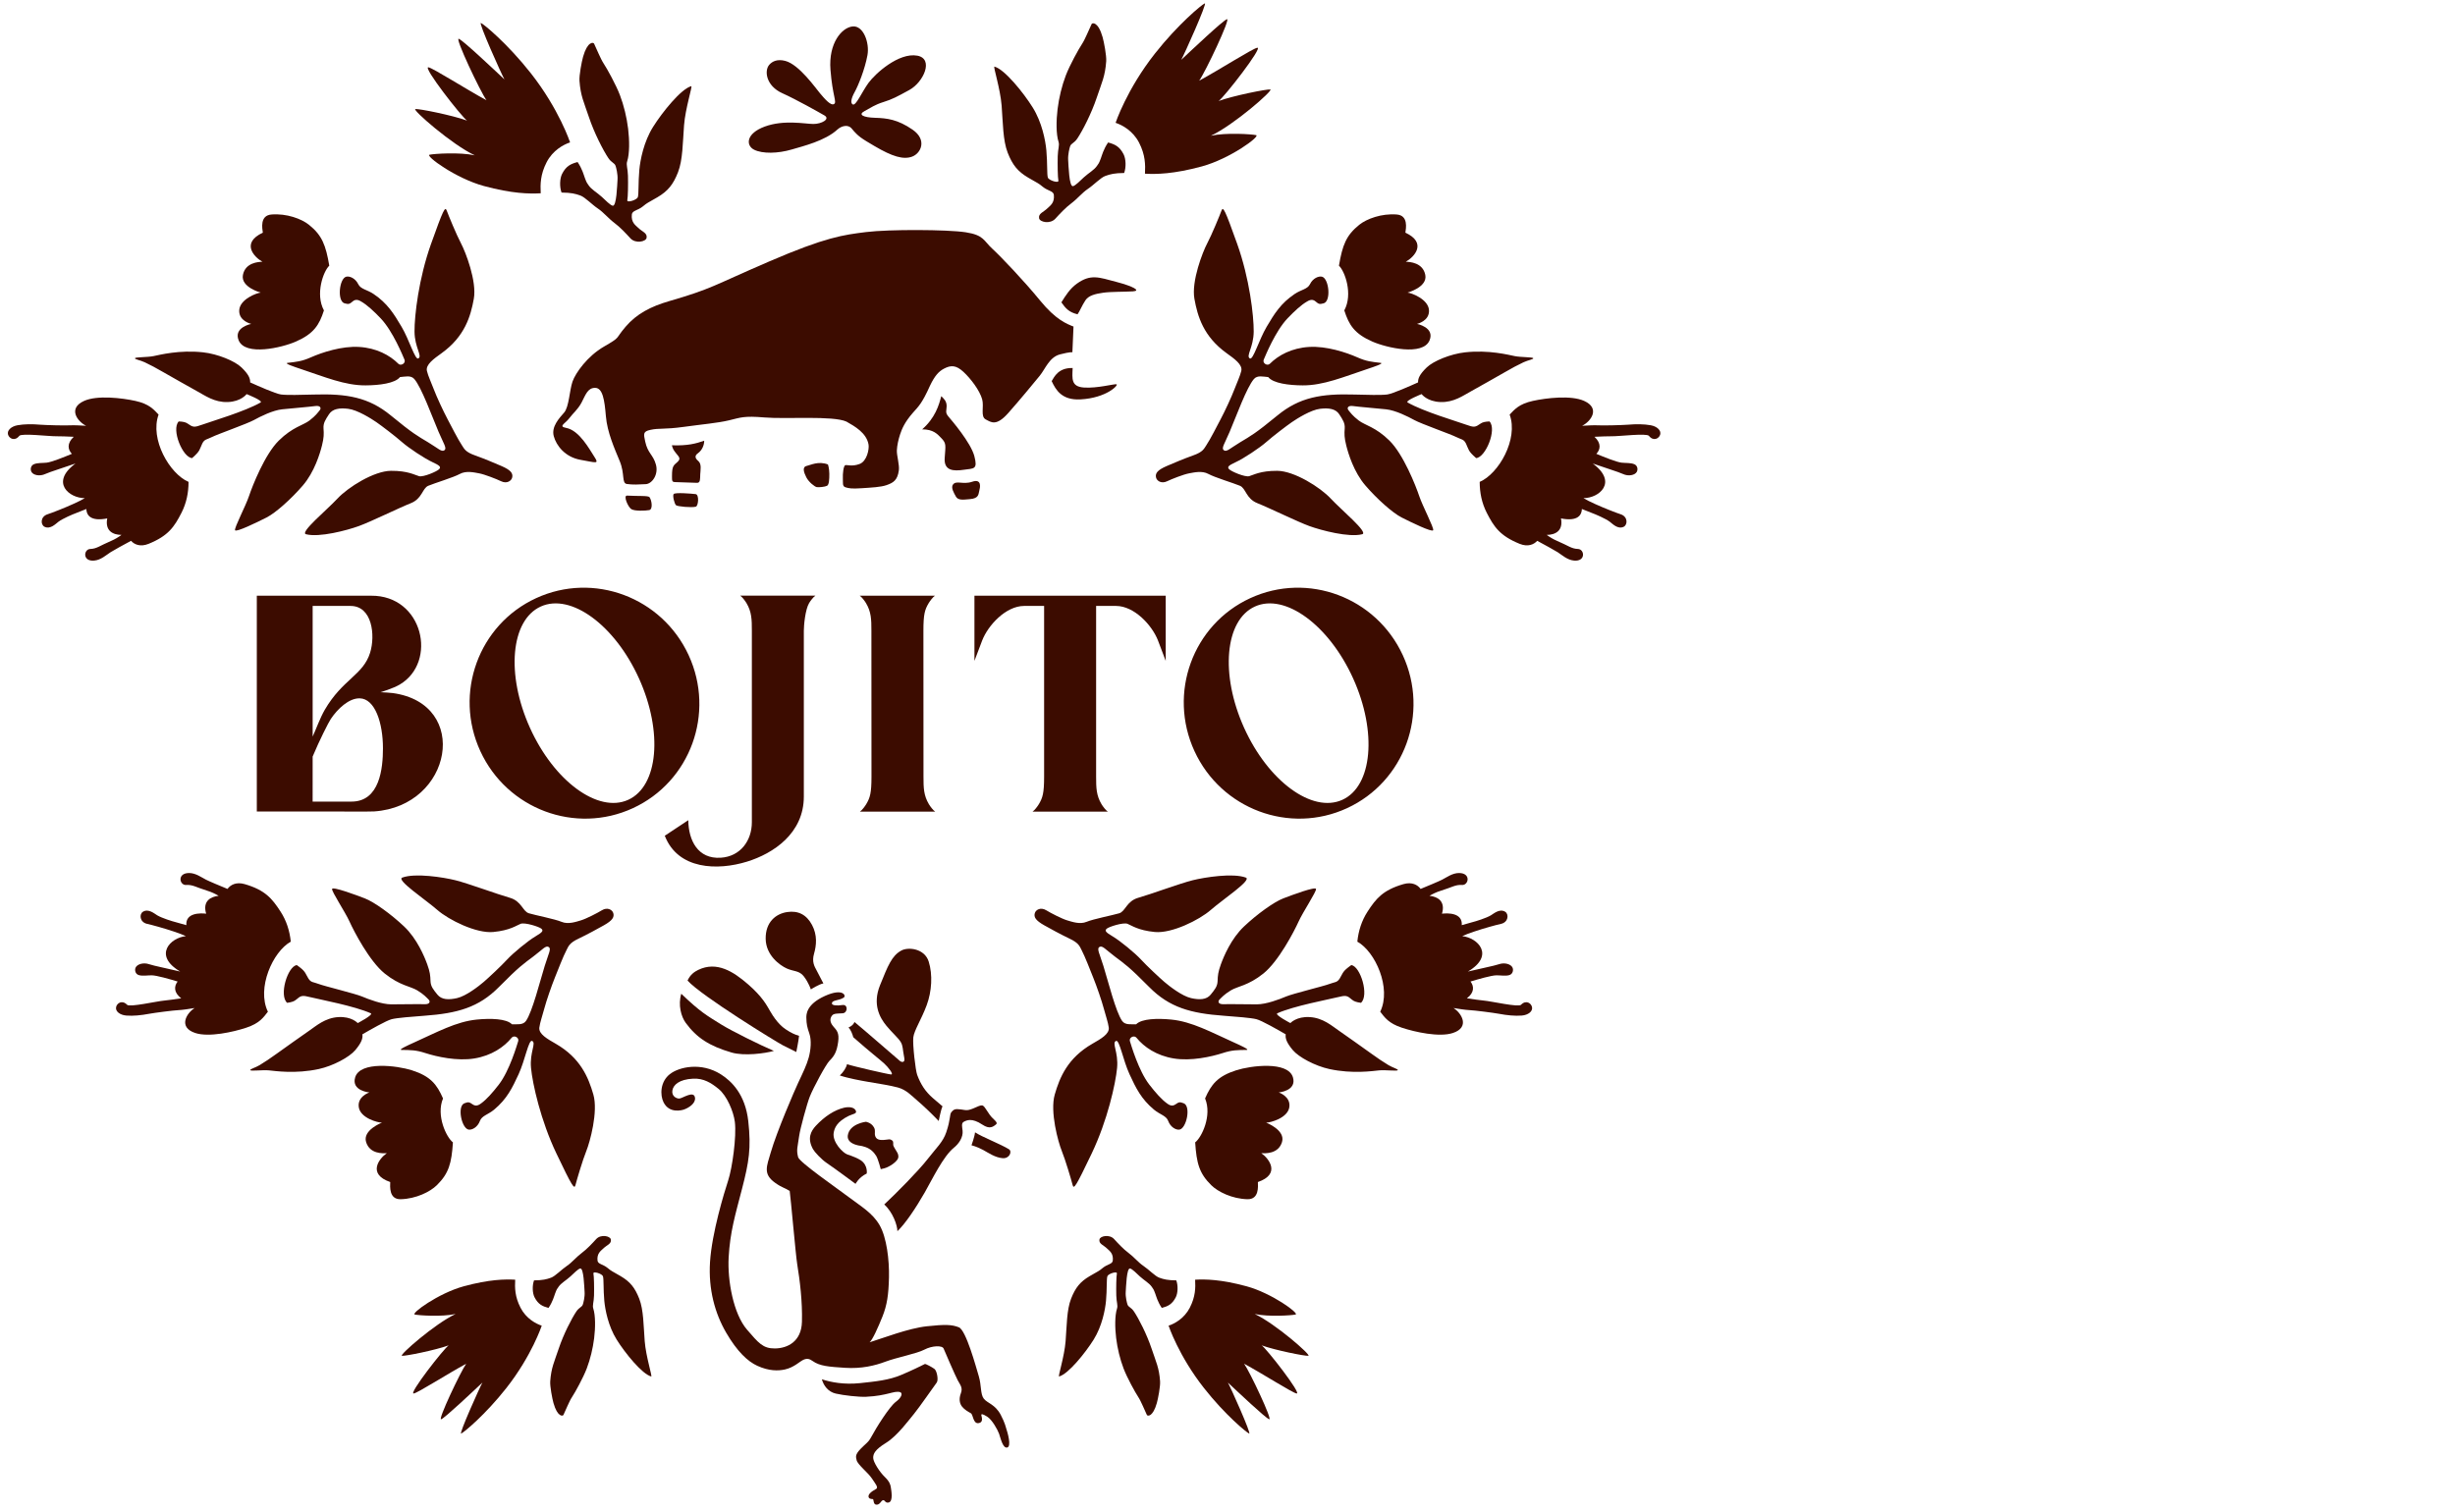 <?xml version="1.0" encoding="UTF-8"?>
<svg xmlns="http://www.w3.org/2000/svg" id="Ebene_1" data-name="Ebene 1" viewBox="0 0 1574.27 969.53">
  <defs>
    <style>
      .cls-1 {
        fill: #3c0c00;
      }
    </style>
  </defs>
  <path class="cls-1" d="M645.1,915.72c1.07,3.15,3.64,11.98.77,12.66-2.87.69-4.27-6.23-5.22-8.84-.95-2.6-4.48-9.02-7.65-10.97-2.84-1.74-3.98-2.03-3.68-.7s1.29,4.41-1.77,4.88c-3.61.56-3.45-5.46-5-6.35-1.55-.9-3.91-2.1-5.59-4.19-1.67-2.09-2.14-5.03-.79-8.63,1.34-3.6-.4-5.27-2.02-8.31-1.62-3.03-8.47-18.89-9.05-20.34-.85-2.15-7.42-1.92-12.31.67-4.89,2.58-17.89,5.06-24.93,7.71-6.92,2.61-15.46,4.65-26.05,3.96-10.37-.67-16.16-1.11-20.69-4.34-1.9-1.35-3.51-1.9-5.92-.81-2.41,1.08-6.04,4.93-11.87,6.21-4.31.95-10.27,1.06-17.7-2.35-6.11-2.79-12.91-9.09-20.01-21.32-7.11-12.23-11.44-27.62-10.31-45.3,1.19-18.65,9.05-44.35,11.65-52.31s5.43-27.99,4.27-37.47c-.81-6.64-5.12-16.83-10.37-21.13-4.79-3.92-9.65-6.98-16.46-6.63-8.95.46-12.64,4.03-13.23,7.55s2.42,5.29,4.45,5.2c2.03-.09,9.45-5.48,10.06-.45.43,3.55-3.92,6.35-6.99,7.46-1.17.42-9.45,2.87-13.19-4.62-2.3-4.59-2.22-13.14,4.07-18.07,5.89-4.63,20.1-7.8,32.65.13,6.83,4.32,15.72,12.81,17.62,30.12,1.91,17.31.44,26.1-3.99,43.22-4.44,17.11-7.71,27.9-8.6,44.1-.81,14.72,3,36.19,11.81,46.37,7.31,8.44,10.13,12.11,17.9,12.02s16.96-4.21,17.29-17.11c.34-12.9-1.3-26.33-3.02-36.83-1-6.12-4.13-42.36-4.83-47.07-3.04-2.03-4.88-2.03-9.33-5.22-7.92-5.66-5.43-10.51-2.82-19.49,3.92-13.52,15.29-39.78,17.65-44.8,3.04-6.48,5.36-11.19,6.7-16.06s1.86-11.17.42-15.33-1.86-6.04-1.94-10.1c-.03-2.06-.18-8.62,11.89-14.07,11.71-5.28,13.78-.11,12.11,1.02-3.19,2.16-7.71,1.42-7.6,3.88.05,1.12,2.98,1.51,6.76.92,3.63-.57,3.51,5.08.06,5.3-2.79.18-5.51.02-6.58,1.25-1.64,1.88-1.79,4.38.71,7.24,2.19,2.5,3.81,4.07,3.06,9.75-.84,6.34-2.48,9.15-5.53,12.15-2.34,2.31-10.33,17.2-12.66,23-1.79,4.46-6.22,20.81-6.82,25.18-1.05,7.58-1.91,8.93-.68,13.7.84,3.27,24.85,19.85,32.59,25.71,7.74,5.86,15.13,10.06,19.67,17.93,4.54,7.87,6.25,22.39,6,33.5-.25,11.11-1.25,17.74-4.15,25.02-2.91,7.27-6.44,15.08-8.28,16.58,8.29-2.55,24.98-9.03,36.66-10.27,11.68-1.25,16.02-1.16,20.6.66s10.97,25.4,12.75,31.33c1.78,5.92.96,11.52,3.23,14.45s7.24,3.57,10.82,10.3c2.67,5.01,3.4,8.32,3.4,8.32v.03Z"></path>
  <path class="cls-1" d="M593.16,874.79c.28-.14,4.46,1.98,6.06,3.2,1.6,1.23,2.68,7.14,1.45,8.74s-11.63,16.59-14.54,20.04c-2.91,3.45-10.65,14.14-17.87,18.57-7.22,4.43-8.41,7.13-8.32,9.8.09,2.67,4.15,8.98,7.36,12.06,3.2,3.08,3.72,5.08,3.96,6.82s1.65,8.94-1.39,9.64c-2.54.59-2.32-2.14-3.98-1.35-1.02.49-1.8,3.03-4.1,2.72-2.06-.28-1.27-3.64-2.23-3.59s-2.51-.22-2.62-1.58c-.11-1.36,1.2-2.91,4.93-4.95,1.64-.9-.77-3.63-2.98-6.97-2.21-3.34-9.02-8.7-9.58-11.43-.42-2.08-1.2-3.33,2.53-7.23,3.62-3.78,4.94-4.01,7-7.91,3.02-5.71,11.6-19.32,15.6-22.27,4-2.95,4.46-5.73,2.74-6.23-3.83-1.11-8.1,2.35-21.79,2.98-4.72.22-14.57-.9-19.47-2.05-4.76-1.11-7.74-4.94-8.9-9.17,5.84,1.93,14.28,3.54,24.45,2.47,10.16-1.08,18.63-1.93,26.52-5.29,7.89-3.37,11.46-5.2,15.17-7.02h0Z"></path>
  <path class="cls-1" d="M572.09,731.44c1.12.85.48,2.21.74,3.2s1.64,2.93,2.62,4.69c.78,1.41.96,3.17-.11,4.55-1.94,2.52-5.57,4.71-8.25,5.43s-2.32.52-2.32.52c0,0-1.62-6.33-2.9-8.45-1.5-2.48-3.78-4.62-6.89-5.69-3.62-1.24-3.39-.53-6.51-1.58-3.12-1.05-5.22-2.99-4.83-5.83,1.04-7.57,11.57-8.8,11.57-8.8,0,0,3.47.4,5.26,3.66,1.16,2.11.09,3.57.78,5.55.61,1.73,2.01,2.63,5.33,2.44,3.33-.19,3.87-.91,5.47.31h.01Z"></path>
  <path class="cls-1" d="M555.79,752.65s.89-5.26-3.79-8.46c-1.77-1.21-5.16-2.63-8.46-3.68-3.1-.99-9.79-8-8.96-13.79.49-3.37,2.2-7.35,9.66-11.03,2.79-1.37,5.94-1.32,4.27-3.82-1.14-1.72-4.11-2.15-7.29-1.41-5.96,1.39-12.41,5.49-18.05,11.57-3.2,3.45-5.67,7.99-1.84,15,.96,1.76,5.36,6.56,8.83,8.89,4.98,3.35,18.46,13.37,18.46,13.37,0,0,1.95-4.07,7.16-6.64h0Z"></path>
  <path class="cls-1" d="M634.76,715.12c2.03,2.84,5.53,4.67,4,5.98-1.98,1.69-4.23,3.26-8.75.24-6.93-4.64-10.25-2.75-11.98-1.87-1.74.88-1.02,3.47-.77,5.71.46,4.22-2.44,8.41-5.52,10.88-6.88,5.5-13.91,20.28-18.81,28.85-5.84,10.18-12.43,19.95-17.47,24.74,0-3.68-2.89-12.17-8.44-17.14,7.4-6.85,22.1-21.73,27.78-29.07,5.68-7.34,9.84-10.88,12-17.26,2.92-8.63,1.99-11.34,3.31-12.92,1.33-1.59,2.18-2.25,5.92-1.73,3.74.51,4.16,1.15,9.44-1.2,5.82-2.6,4.55-1.82,9.29,4.81h0Z"></path>
  <path class="cls-1" d="M647,737.11c2.17,1.35.42,6.09-4.09,5.71-4.8-.4-8.99-3.37-12.41-5.24-4.1-2.24-7.53-3.03-7.53-3.03,0,0,2.05-5.64,2.27-8.31,4.51,2.98,16.62,7.67,21.76,10.86h0Z"></path>
  <path class="cls-1" d="M604.41,709.57c-.96,1.56-2.46,9.41-2.46,9.41-4.99-5.22-10.06-9.97-13.5-12.9-4.05-3.46-7.3-7.14-12.71-8.61-4.56-1.24-12.16-2.45-19.8-3.74-3.64-.62-12.3-2.21-17.41-3.96,2.27-2.17,4.05-4.75,4.62-7.24,3.51,1.25,26.1,6.46,28.2,6.59,2.1.13-1.88-4.76-4.37-7.05-2.58-2.38-9.07-7.34-19.81-16.83-.44-1.72-1.58-4.88-3.08-6.19,2.5-1.29,3.03-1.9,3.87-3.57,5.26,4.27,26.87,23.11,29.13,24.99.97.81,3.43,1.39,2.78-1.98-1.18-6.04-.74-7.65-2.32-10.25-1.59-2.6-5.51-5.94-9.13-10.35-4.2-5.11-9.11-13.62-4.07-26.06,5.04-12.44,7.48-18.86,13.67-22.21,4.44-2.4,14.88-1.31,17.52,7.1,2.64,8.41,1.97,19.18-1.3,27.99-3.41,9.18-8.04,16.12-8.57,20.6-.53,4.48,1.39,21.15,2.48,24.08,2.28,6.11,5.23,10.69,10.06,14.89,4.83,4.2,6.2,5.3,6.2,5.3h0Z"></path>
  <path class="cls-1" d="M528,630.74c-2.72.4-8.05,3.84-8.05,3.84,0,0-1.32-4.24-4.48-8.34-2.98-3.87-6.52-3.08-10.97-5.1s-13.36-8.42-13.51-19.02c-.15-10.69,6.46-16.06,13.79-17.16,7.14-1.07,12.46,1.75,15.94,8.28,3.51,6.58,2.81,13.15,1.29,18.42s.28,8.2,1.66,10.76,4.32,8.31,4.32,8.31h0Z"></path>
  <path class="cls-1" d="M510.63,674.73s1.51-7.46,1.76-10.38c-2.79-.82-5.08-1.88-8.39-4.07-1.85-1.23-5.72-4.09-10.06-11.6-2.4-4.16-5.14-9.48-14.34-17.46-9.34-8.09-19.97-14.9-31.87-9.15-2.6,1.26-5.15,3.14-6.84,6.83,8.7,9.75,57.04,39.41,61.16,41.55,2.79,1.45,5.82,2.93,8.58,4.27h0Z"></path>
  <path class="cls-1" d="M462.84,657.29c-9.93-6.16-13.83-8.29-25.97-19.93-2.17,7.23-.07,14.69,2.87,18.7,6.97,9.49,15.05,14.81,29.4,19,8.05,2.35,21.33.6,27.11-1.04-8.71-3.69-27.02-12.78-33.4-16.73h0Z"></path>
  <path class="cls-1" d="M352.83,885.98c.62-8.78,2.58-12.41,5.47-21.08,3.06-9.15,8.21-19.16,11.23-23.68,1.91-2.87,3.59-2.73,4.22-4.58.31-.89,1.35-4.75,1.12-8.02-.23-3.26-.55-15.31-2.74-15.06-1.36.15-4.43,3.37-6.29,5.06-3.01,2.74-5.96,4.22-7.67,6.7-.96,1.41-1.1,1.27-2.27,4.46-.57,1.53-1.48,5.16-4.16,9.08-3.94-1.06-6.62-2.28-8.95-6.8-1.39-2.69-1.58-7.52-.34-10.87,5.61-.07,7.96-.65,10.93-1.73,2.69-.97,6.71-5.26,10.06-7.49,3.35-2.24,6.01-5.67,9.55-8.31,3.54-2.65,6.71-6.11,9.34-8.97,2.98-3.24,8.97-1.97,9.38.25.53,2.85-2.53,3.51-4.93,5.88-1.38,1.37-4.15,3.01-3.61,7.71.26,2.28,3.44,2.24,6.35,4.62,2.9,2.38,2.39,1.76,8.49,5.34,6.1,3.59,9.13,7.39,11.91,14.48,2.79,7.12,2.73,17.34,3.5,27.23s5.02,22.85,4.17,22.63c-5.86-1.52-16.77-15.04-22.15-23.64-5.37-8.59-7.39-19.08-7.93-24.89-.68-7.38-.26-14.1-.88-15.77-.61-1.67-6.46-3.45-6.09-1.73s.52,9.2.38,14.14c-.12,4.44-1.15,6.2-.46,8.35,1.43,4.46,1.37,12.24.55,18.92-.82,6.68-2.49,13.5-4.75,19.47-2.27,5.96-7.43,15.31-9.36,18.21s-4.22,8.83-5.6,11.62c-.41.83-3.8,1.43-6.37-7.61-.82-2.89-2.31-10.78-2.09-13.89h0Z"></path>
  <path class="cls-1" d="M347.39,850.25s-6.38,19.29-22.78,40.11c-13.36,16.98-27.22,28.43-28.88,29.07-1.66.63,11.93-29.75,13.63-32.69-5.86,5.46-24.07,22.73-26.47,23.54-2.39.81,12.48-30.59,16.07-35.62-11.52,6.21-31.09,18.71-33.65,19.08-3.58.53,19.33-28.84,22.4-30.87-8.51,3.1-28.05,7.01-29.98,6.69-1.93-.32,21.12-20.56,34.44-26.81-8.87,1.93-23.51.93-26.19.35-2.67-.58,15.13-13.7,31.46-18.13,16.33-4.42,26.35-4.58,32.93-4.21-.28,5.24-.21,10.93,3.42,17.97,3.56,6.92,9.79,10.27,13.58,11.51h0Z"></path>
  <path class="cls-1" d="M743.91,885.98c-.62-8.78-2.58-12.41-5.47-21.08-3.06-9.15-8.21-19.16-11.23-23.68-1.91-2.87-3.59-2.73-4.22-4.58-.31-.89-1.35-4.75-1.12-8.02.23-3.26.55-15.31,2.74-15.06,1.36.15,4.43,3.37,6.29,5.06,3.01,2.74,5.96,4.22,7.67,6.7.96,1.41,1.1,1.27,2.27,4.46.57,1.53,1.48,5.16,4.16,9.08,3.94-1.06,6.62-2.28,8.95-6.8,1.39-2.69,1.58-7.52.34-10.87-5.61-.07-7.96-.65-10.93-1.73-2.69-.97-6.71-5.26-10.06-7.49-3.35-2.24-6.01-5.67-9.55-8.31-3.54-2.65-6.71-6.11-9.34-8.97-2.98-3.24-8.97-1.97-9.38.25-.53,2.85,2.53,3.51,4.93,5.88,1.38,1.37,4.15,3.01,3.61,7.71-.26,2.28-3.44,2.24-6.35,4.62-2.9,2.38-2.39,1.76-8.49,5.34-6.1,3.59-9.13,7.39-11.91,14.48-2.79,7.12-2.73,17.34-3.5,27.23-.77,9.89-5.02,22.85-4.17,22.63,5.86-1.52,16.77-15.04,22.15-23.64,5.37-8.59,7.39-19.08,7.93-24.89.68-7.38.26-14.1.88-15.77.61-1.67,6.46-3.45,6.09-1.73-.38,1.72-.52,9.2-.38,14.14.12,4.44,1.15,6.2.46,8.35-1.43,4.46-1.37,12.24-.55,18.92.82,6.68,2.49,13.5,4.75,19.47,2.27,5.96,7.43,15.31,9.36,18.21s4.22,8.83,5.6,11.62c.41.83,3.8,1.43,6.37-7.61.82-2.89,2.31-10.78,2.09-13.89h0Z"></path>
  <path class="cls-1" d="M749.36,850.25s6.38,19.29,22.78,40.11c13.36,16.98,27.22,28.43,28.88,29.07,1.66.63-11.93-29.75-13.63-32.69,5.86,5.46,24.07,22.73,26.47,23.54,2.39.81-12.48-30.59-16.07-35.62,11.52,6.21,31.09,18.71,33.65,19.08,3.58.53-19.33-28.84-22.4-30.87,8.51,3.1,28.05,7.01,29.98,6.69,1.93-.32-21.12-20.56-34.44-26.81,8.87,1.93,23.51.93,26.19.35,2.67-.58-15.13-13.7-31.46-18.13-16.33-4.42-26.35-4.58-32.93-4.21.28,5.24.21,10.93-3.42,17.97-3.56,6.92-9.79,10.27-13.58,11.51h0Z"></path>
  <path class="cls-1" d="M690.97,201.59c1.23-1.6,2.85-5.65,5.04-8.96,2.05-3.1,6.27-4.16,11.38-4.88,5.1-.72,13.55-.54,19.01-.87,5.46-.33.51-3.17-10.63-6.1-11.15-2.93-16.36-5.19-25.22,1.15-4.44,3.18-7.23,7.63-9.94,12,2.72,3.84,4.85,6.34,10.36,7.65h0Z"></path>
  <path class="cls-1" d="M666.96,192.76c-10.16-12.47-25.08-28.14-30.68-33.27s-5.26-8.68-17.02-10.51c-11.75-1.82-49.32-1.95-63.87-.14-14.55,1.81-25.88,3.2-62.25,18.9-36.38,15.7-36.28,17.32-64.04,25.4-11.79,3.43-20.83,8.11-27.95,16.44s-2.71,6.27-13.89,12.74c-10.54,6.1-18.2,16.87-20.13,22.42s-2.21,16.25-5.37,19.87c-3.16,3.62-8.28,9.03-6.66,15.11,1.62,6.08,7.3,13.47,17.19,15.21,9.88,1.74,12.08,2.97,8.91-1.86s-9.61-17.03-18.17-18.63c-5.22-.98-.64-2.66,1.96-6.11,2.59-3.46,5.5-5.59,7.96-10.18,2.45-4.59,3.79-9.42,8.67-9.39,4.88.03,6.05,7.77,6.91,18.15.87,10.37,5.49,20.66,8.89,28.88,3.4,8.23,1.11,14.12,4.58,14.63,3.92.57,7.59.33,12.11.1,3.97-.2,8.29-6.07,6.51-12.54-1.78-6.46-5.23-7.13-6.87-14.76-1.07-4.98-1.47-6.46,3.28-7.51,5.69-1.27,8.74-.18,21.22-1.9,12.47-1.72,21.85-2.48,29.25-4.23s9.34-2.98,22.81-1.83c13.48,1.15,43.83-1.29,52.48,2.65,5.41,3.05,12.92,7.32,14.18,14.75.49,2.93-1.02,10.66-5.75,12.43-4.73,1.77-7.8.51-9.08.74-1.28.23-1.8,5.7-1.64,8.52.16,2.83-.5,5.05,1.72,5.71,2.23.66,3.93,1.01,10.29.58,6.36-.43,12.24-.67,16.01-1.99,4.29-1.51,7.03-3.08,7.88-9.52.46-3.53-1.42-9.5-1.28-12.74.14-3.23,1.01-7.09,2.06-10.25,1.2-3.57,2.87-7.77,8.29-13.97,3.45-3.95,5.61-5.53,10.92-17.33,3.01-6.35,5.65-9.15,8.93-10.88,4.49-2.38,7.8-2.29,12.5,2.05,4.7,4.34,10.48,12,12.01,17.62,1.3,4.75-1.23,11.03,2.26,12.87,3.49,1.84,6.75,4.61,14.45-4.07,7.7-8.68,16.63-19.57,20.2-23.92,3.57-4.36,6.15-11.94,12.99-13.71s7.95-1.35,7.95-1.35l.71-16.5c-4.25-1.69-11.28-4.25-21.44-16.71h-.02Z"></path>
  <path class="cls-1" d="M674.39,244.42c1.68-2.72,4.25-8.6,13.45-8.39-.3,6.94-1.08,11.98,7.34,12.53,8.43.55,19.08-2.37,20.75-2.11s-6.18,8.82-23.15,9.71c-11.86.61-15.7-5.98-18.4-11.73h0Z"></path>
  <path class="cls-1" d="M530.92,297.89s.84,2.29.88,5.86c.03,3.57-.12,7.14-1.47,7.83s-5.3,1.08-6.61.84-5.12-3.22-6.68-6.3c-1.55-3.08-2.83-6.64.32-7.31,2.5-.54,7.47-3.24,13.56-.92h0Z"></path>
  <path class="cls-1" d="M603.57,254.1c1.56,1.49,3.53,3.12,3.47,6.5-.05,2.76-1.11,3.9,1.12,6.53s14.39,16.81,16.65,25.45c2.26,8.64-.24,7.79-6.77,8.72-6.52.94-12.81.76-12.26-7.49.55-8.24,1.18-9.36-2.14-12.78-2.5-2.58-5.02-5.65-12.31-5.66,8.33-7.32,10.78-15.46,12.24-21.27Z"></path>
  <path class="cls-1" d="M611.11,310.76c-1.47,1.98.53,5.28,1.84,7.69,1.48,2.69,5.07,1.98,8.95,1.68,6.03-.46,5.45-3.29,6.11-5.59.4-1.42,1.9-7.78-4.58-5.57-5.9,2.02-10.2-1.04-12.31,1.78h0Z"></path>
  <path class="cls-1" d="M402.12,317.87c-2.61-.15.55,7.25,2.66,8.64s9.06,1.12,11.54.65,1.63-6.22.22-8.23c-.83-1.18-7.03-.63-14.41-1.06h0Z"></path>
  <path class="cls-1" d="M430.84,285.59c.63,2.28.9,2.89,2.77,5.22,1.87,2.34,3.14,3.35.79,5.51-2.35,2.15-3.49,2.37-3.48,8.99,0,3.1-.03,3.8,1.95,3.89,2.3.1,12.1.38,14.07.47,2.26.1,1.97-2.57,2.09-5.38.12-2.81,1.04-6.7-1.28-8.63s-2.18-3.54-.28-4.9c2.89-2.06,4.1-5.43,4.1-8.1-5.19,1.79-10.45,3.31-20.74,2.93h0Z"></path>
  <path class="cls-1" d="M431.95,316.9c-.76,1.23.58,6.23,1.52,7.11.95.89,10.15,1.69,12.73.96,1.65-.46,2.25-7.76-.11-8.06-2.36-.29-13.38-1.23-14.14,0h0Z"></path>
  <path class="cls-1" d="M114.54,270.36c-4.77,5.23,2.61,23.07,8.64,23.45,5.45-4.77,4.62-5.4,6.52-9.32,1.41-2.91,2.97-2.53,6.33-4.24,3.35-1.71,22.4-8.44,26.71-10.8,4.3-2.36,12.11-6.28,18.18-6.93,4.54-.49,17.86-1.6,21.21-2.09,3.35-.48,4.06,1.33,2.86,2.75-1.19,1.43-2.52,3.45-6.58,6.55s-10.74,4.09-19.66,12.88c-8.91,8.78-16.88,28.97-19.05,35.48-2.17,6.5-9.52,20.38-8.98,21.96.56,1.59,14.41-5.21,20.22-8.15,5.8-2.93,15.79-11.86,23.25-20.52,7.46-8.66,11.01-20.58,12.28-25.67,1.27-5.08,1.25-7.39.99-10.86-.26-3.48,1.22-5.63,3.52-9.17,2.31-3.53,6.76-4.15,12.24-3.5,5.96.71,14.72,6.23,18.15,8.59,3.43,2.37,12.13,8.99,16.36,12.73,4.23,3.74,14.58,10.62,19.55,12.88,4.95,2.28,5.59,3.15,4.32,4.54-1.27,1.4-10.1,5.23-12.89,4.48-2.79-.76-7.14-3.5-18-3.43-10.87.07-27.55,10.53-34.3,17.8-6.75,7.28-24.38,21.78-20.19,22.87,8.52,2.22,26.21-2.46,33.84-5.22,7.63-2.75,25.96-11.76,33.36-14.68,7.4-2.93,7.34-9.56,11.23-11.19,3.9-1.64,16.16-5.34,20.23-7.58,4.08-2.24,9.34-.92,12.37-.38,3.53.65,11.12,3.63,14.1,5.07,3.73,1.8,6.73-.29,7.14-2.6.46-2.58-.98-4.57-6.81-7.12-3.72-1.62-11.37-4.85-16.98-6.83-6.38-2.23-7-4.31-8.49-6.52-2.47-3.66-7.16-12.88-9.24-16.82-2.73-5.15-6.97-14.26-8.74-18.96-1.78-4.69-3.64-8.5-4.45-11.88-.97-4.07,4.44-7.83,9.4-11.4,14.88-10.73,18.63-23.63,20.66-34.89,2.03-11.27-5.32-30.1-8.19-35.51-2.87-5.4-8.07-18.02-9.15-20.99-1.07-2.97-2.21-.77-10.1,21.33-7.89,22.11-10.66,46.02-10.58,56.23.08,10.21,5.23,15.68,2.42,17.2-2.07,1.12-5.76-11.91-10.73-20.31-4.97-8.41-9.09-15.08-17.99-21.06-4.12-2.77-8.22-3.03-9.78-6.25-1.9-3.9-5.63-5.34-7.72-4.81-4.47,1.14-5.98,15.68-1.07,17.08,2.91.83,3.33.33,5.36-1.34,2.17-1.8,4.4-.34,5.41.24,3.65,2.12,7.87,5.98,12.43,10.76,7.81,8.2,14.23,24.15,15.23,26.44,1,2.29-2.28,4.32-3.94,2.65-5.51-5.51-14.06-10.12-25.17-10.78-11.11-.67-23.72,3.5-30.9,6.67-5.92,2.62-9.11,2.85-14.94,3.55-2.45.29,4.48,2.59,8.08,3.79,15.79,5.24,28.6,10.72,41.92,10.64,8.79-.05,18.89-1.29,22.08-5.32,3.17-.22,6.91-1.36,9.16,1.23,4.68,5.39,11.44,24.19,15.57,33.87,3.3,7.73,5.49,10.53,3.75,11.82-1.81,1.34-3.82-1.09-10.51-5.12-6.7-4.03-9.64-5.49-23.88-17.2-14.24-11.71-28.25-14.04-49.37-13.4-7.84.24-17.58.46-21.1-.05-3.51-.51-14.72-5.49-19.7-7.73.07-2.52-.94-5.12-5.56-9.6-4.28-4.15-15.25-8.65-24.58-9.69-15.24-1.68-27.94,1.64-31.86,2.42-3.92.79-11.5.59-11.87,1.33-.36.73,3.42,1.27,6.27,2.63,4.49,2.13,6.41,3.22,11.72,6.23,5,2.82,17.18,9.82,22.03,12.44,4.86,2.62,10.96,7.17,19.55,6.83,8.59-.34,12.02-5.1,12.02-5.1,0,0,10.88,4.29,8.96,5.39-10,5.74-31.33,12.02-37.05,14.09-5.73,2.07-6.21,1.86-9.81-.61-1.15-.79-2.73-1.25-5.76-1.33h.03Z"></path>
  <path class="cls-1" d="M168.54,149.22c-.36-2.7-2.05-11.05,5.56-11.65,9.71-.77,19.24,2.76,24.02,6.6,8.41,6.75,10.78,13.01,13.03,26.23-3.76,3.51-9.13,18.17-3.43,28.69-2.99,9.38-6.54,14.98-18,19.99-9,3.94-32.46,9.44-36.68-.81-3.43-8.33,8.06-10.53,8.06-10.53,0,0-8.1-1.79-7.69-8.8.42-7.01,11.11-11.05,13.76-11.28,0,0-12.96-3.46-11.39-11.36,1.58-7.9,9.88-8.33,12.49-8.43-5.41-3.01-13.86-12.08.28-18.65"></path>
  <path class="cls-1" d="M101.7,265.92c-3.18-3.3-5.95-6.82-14.89-8.79-8.56-1.88-24.47-3.79-32.88,0-10.63,4.79-4.25,13.25,1.28,15.95-3.47-.22-7.93-.42-10.09-.29-3.49.21-15.82-.13-19.07-.39-5.6-.47-10.61-.42-14.85.35-4.08.74-6.81,3.37-6.05,5.98.76,2.61,4.38,4.46,7.21.83,1.45-1.86,19.14.34,23.96.25,2.25-.03,6.77.14,10.97.34-4.52,4.21-3.8,8.21-1.2,10.93-4.93,2.07-12.97,5.3-16.13,5.66-2.73.31-5.77,0-8.17.98-2.23.92-2.42,3.52-1.62,4.94,1.16,2.1,5.29,3.04,8.93,1.32,2.65-1.25,12.59-4.32,19.31-6.7-16.49,12.17-3.88,22.32,5.95,22.2-1.83,1.13-3.86,2.15-7.36,3.74-5.75,2.63-13.79,5.76-16.44,6.6-4.82,1.53-4.62,6.83-1.93,8.08,3.74,1.74,7.09-1.96,8.85-3.26,2.77-2.06,9.06-4.76,11.6-5.68,1.18-.42,3.81-1.48,6.29-2.5.28,8.13,9.82,6.78,13.39,6.03-1.54,8.24,3.92,10.55,9.15,10.58-1.89,1.39-4.15,2.8-6.71,3.88-7.33,3.11-9.06,5-13.33,5.15-4.26.15-5.15,8.19,2.61,7.44,4.26-.4,7.53-3.49,10.42-5.36,1.89-1.23,8.65-4.91,13.12-7.31,2.07,2.33,5.93,4.1,11.28,1.93,12.68-5.14,16.49-10.95,21.06-19.88,3.18-6.21,4.54-12.88,4.54-19.85-12.12-5.15-24.97-27.42-19.2-43.19v.02Z"></path>
  <path class="cls-1" d="M184.11,643.16c-5.28-4.71.24-23.22,6.19-24.21,5.92,4.19,5.15,4.9,7.44,8.6,1.7,2.75,3.22,2.21,6.72,3.57s23.14,6.11,27.67,8c4.52,1.91,12.69,5,18.8,5.04,4.56.02,17.93-.24,21.31-.09,3.38.13,3.9-1.74,2.56-3.03-1.33-1.3-2.87-3.18-7.22-5.84-4.36-2.67-11.11-2.98-20.87-10.8-9.76-7.83-19.76-27.09-22.58-33.34-2.83-6.24-11.56-19.3-11.18-20.92.39-1.64,14.87,3.71,20.95,6.04,6.07,2.33,16.92,10.18,25.22,18.03,8.31,7.85,13.05,19.35,14.84,24.27,1.78,4.92,1.99,7.22,2.1,10.7.1,3.49,1.79,5.47,4.44,8.76,2.66,3.28,7.14,3.44,12.54,2.23,5.85-1.31,14.01-7.7,17.17-10.41,3.16-2.71,11.15-10.18,14.98-14.34,3.82-4.16,13.42-12.05,18.13-14.82,4.7-2.77,5.24-3.71,3.83-4.96-1.41-1.27-10.59-4.17-13.28-3.14-2.7,1.04-6.74,4.21-17.56,5.26-10.82,1.04-28.48-7.66-35.94-14.2-7.46-6.55-26.48-19.16-22.43-20.69,8.25-3.08,26.33-.24,34.2,1.72,7.88,1.96,27.03,9.04,34.69,11.19,7.67,2.15,8.28,8.76,12.33,9.98,4.05,1.23,16.61,3.66,20.9,5.47,4.29,1.81,9.38-.04,12.35-.9,3.45-1.01,10.69-4.75,13.51-6.49,3.53-2.17,6.72-.4,7.36,1.85.71,2.52-.51,4.65-6.04,7.77-3.53,1.99-10.81,5.99-16.19,8.53-6.12,2.87-6.52,5.01-7.77,7.35-2.09,3.88-5.8,13.55-7.47,17.68-2.19,5.41-5.47,14.9-6.75,19.75-1.29,4.85-2.75,8.83-3.21,12.28-.55,4.15,5.21,7.33,10.51,10.38,15.9,9.15,20.95,21.59,24.13,32.59,3.17,11-2.21,30.49-4.51,36.16-2.31,5.67-6.18,18.75-6.95,21.82-.76,3.06-2.12.99-12.24-20.19-10.11-21.18-15.31-44.69-16.28-54.85-.96-10.16,3.59-16.14.65-17.35-2.17-.9-4.5,12.43-8.59,21.31-4.09,8.87-7.5,15.93-15.74,22.79-3.82,3.18-7.87,3.86-9.09,7.22-1.49,4.07-5.06,5.89-7.18,5.58-4.56-.67-7.55-14.98-2.81-16.88,2.81-1.13,3.28-.67,5.47.79,2.35,1.57,4.41-.11,5.36-.79,3.41-2.48,7.22-6.75,11.26-11.98,6.93-8.96,11.68-25.49,12.44-27.86s-2.71-4.07-4.19-2.23c-4.92,6.05-12.94,11.5-23.93,13.31-10.99,1.8-23.95-1.06-31.42-3.47-6.15-2-9.36-1.91-15.23-2-2.46-.04,4.19-3.04,7.65-4.6,15.17-6.83,27.34-13.58,40.61-14.88,8.75-.85,18.92-.65,22.51,3.03,3.18-.11,7.02.65,8.99-2.15,4.1-5.84,8.91-25.24,12.02-35.29,2.49-8.02,4.39-11.04,2.52-12.14-1.94-1.14-3.69,1.47-9.93,6.17-6.25,4.69-9.03,6.45-21.99,19.55-12.96,13.11-26.66,16.85-47.74,18.38-7.82.57-17.53,1.34-20.98,2.21-3.45.87-14.08,6.97-18.8,9.71.33,2.5-.42,5.19-4.54,10.12-3.83,4.56-14.29,10.16-23.45,12.15-14.98,3.24-27.97,1.23-31.94.85-3.98-.38-11.5.59-11.94-.11-.44-.69,3.27-1.61,5.97-3.25,4.25-2.58,6.04-3.86,11.03-7.39,4.69-3.32,16.08-11.53,20.65-14.63s10.17-8.25,18.75-8.79c8.58-.54,12.48,3.84,12.48,3.84,0,0,10.38-5.39,8.36-6.29-10.53-4.69-32.4-8.76-38.3-10.23-5.91-1.47-6.37-1.21-9.7,1.61-1.07.9-2.58,1.52-5.59,1.91h-.03Z"></path>
  <path class="cls-1" d="M250.23,758.13c-.07,2.72-.91,11.19,6.72,11.01,9.73-.23,18.85-4.71,23.22-9.03,7.67-7.58,9.4-14.05,10.27-27.43-4.1-3.1-10.95-17.14-6.35-28.18-3.94-9.03-8.04-14.24-19.95-18.05-9.36-3-33.25-6.07-36.4,4.56-2.55,8.64,9.1,9.65,9.1,9.65,0,0-7.88,2.61-6.75,9.55,1.13,6.93,12.18,9.85,14.84,9.81,0,0-12.55,4.77-10.17,12.47,2.38,7.69,10.68,7.28,13.29,7.11-5.07,3.54-12.55,13.44,2.18,18.52"></path>
  <path class="cls-1" d="M171.79,648.88c-2.83,3.6-5.22,7.39-13.91,10.27-8.31,2.75-23.96,6.27-32.71,3.37-11.06-3.68-5.58-12.74-.36-16-3.43.57-7.84,1.23-10.01,1.32-3.49.15-15.72,1.74-18.93,2.34-5.52,1.04-10.51,1.51-14.81,1.17-4.13-.32-7.12-2.66-6.63-5.33.49-2.67,3.9-4.88,7.09-1.57,1.64,1.7,19-2.3,23.81-2.71,2.23-.2,6.72-.83,10.88-1.46-4.92-3.72-4.62-7.78-2.31-10.76-5.12-1.55-13.44-3.95-16.63-3.98-2.74-.03-5.74.59-8.23-.13-2.32-.68-2.76-3.25-2.12-4.75.94-2.21,4.95-3.56,8.75-2.23,2.77.98,12.96,3.01,19.89,4.69-17.65-10.42-6.15-21.81,3.64-22.69-1.94-.94-4.06-1.74-7.71-2.97-5.99-2.03-14.3-4.32-17.03-4.89-4.95-1.03-5.3-6.32-2.74-7.84,3.54-2.11,7.26,1.23,9.13,2.34,2.97,1.76,9.5,3.81,12.12,4.46,1.22.3,3.94,1.08,6.52,1.84-.55-8.12,9.08-7.75,12.7-7.37-2.38-8.04,2.82-10.9,8.02-11.46-2.03-1.18-4.42-2.36-7.07-3.18-7.61-2.34-9.52-4.05-13.79-3.76-4.25.28-5.96-7.61,1.83-7.67,4.28-.03,7.84,2.7,10.91,4.27,2.01,1.04,9.11,4,13.8,5.93,1.82-2.53,5.48-4.69,11.03-3.08,13.13,3.82,17.52,9.21,22.99,17.62,3.8,5.86,5.84,12.35,6.56,19.28-11.53,6.37-22.03,29.84-14.68,44.93h0Z"></path>
  <path class="cls-1" d="M872.74,643.16c5.28-4.71-.24-23.22-6.19-24.21-5.92,4.19-5.15,4.9-7.44,8.6-1.7,2.75-3.22,2.21-6.72,3.57s-23.14,6.11-27.67,8c-4.52,1.91-12.69,5-18.8,5.04-4.56.02-17.93-.24-21.31-.09-3.38.13-3.9-1.74-2.56-3.03,1.33-1.3,2.87-3.18,7.22-5.84,4.36-2.67,11.11-2.98,20.87-10.8,9.76-7.83,19.76-27.09,22.58-33.34,2.83-6.24,11.56-19.3,11.18-20.92-.39-1.64-14.87,3.71-20.95,6.04-6.07,2.33-16.92,10.18-25.22,18.03-8.31,7.85-13.05,19.35-14.84,24.27-1.78,4.92-1.99,7.22-2.1,10.7-.1,3.49-1.79,5.47-4.44,8.76-2.66,3.28-7.14,3.44-12.54,2.23-5.85-1.31-14.01-7.7-17.17-10.41-3.16-2.71-11.15-10.18-14.98-14.34-3.82-4.16-13.42-12.05-18.13-14.82-4.7-2.77-5.24-3.71-3.83-4.96,1.41-1.27,10.59-4.17,13.28-3.14,2.7,1.04,6.74,4.21,17.56,5.26,10.82,1.04,28.48-7.66,35.94-14.2,7.46-6.55,26.48-19.16,22.43-20.69-8.25-3.08-26.33-.24-34.2,1.72-7.88,1.96-27.03,9.04-34.69,11.19-7.67,2.15-8.28,8.76-12.33,9.98-4.05,1.23-16.61,3.66-20.9,5.47-4.29,1.81-9.38-.04-12.35-.9-3.45-1.01-10.69-4.75-13.51-6.49-3.53-2.17-6.72-.4-7.36,1.85-.71,2.52.51,4.65,6.04,7.77,3.53,1.99,10.81,5.99,16.19,8.53,6.12,2.87,6.52,5.01,7.77,7.35,2.09,3.88,5.8,13.55,7.47,17.68,2.19,5.41,5.47,14.9,6.75,19.75,1.29,4.85,2.75,8.83,3.21,12.28.55,4.15-5.21,7.33-10.51,10.38-15.9,9.15-20.95,21.59-24.13,32.59-3.17,11,2.21,30.49,4.51,36.16,2.31,5.67,6.18,18.75,6.95,21.82.76,3.06,2.12.99,12.24-20.19,10.11-21.18,15.31-44.69,16.28-54.85.96-10.16-3.59-16.14-.65-17.35,2.17-.9,4.5,12.43,8.59,21.31,4.09,8.87,7.5,15.93,15.74,22.79,3.82,3.18,7.87,3.86,9.09,7.22,1.49,4.07,5.06,5.89,7.18,5.58,4.56-.67,7.55-14.98,2.81-16.88-2.81-1.13-3.28-.67-5.47.79-2.35,1.57-4.41-.11-5.36-.79-3.41-2.48-7.22-6.75-11.26-11.98-6.93-8.96-11.68-25.49-12.44-27.86s2.71-4.07,4.19-2.23c4.92,6.05,12.94,11.5,23.93,13.31,10.99,1.8,23.95-1.06,31.42-3.47,6.15-2,9.36-1.91,15.23-2,2.46-.04-4.19-3.04-7.65-4.6-15.17-6.83-27.34-13.58-40.61-14.88-8.75-.85-18.92-.65-22.51,3.03-3.18-.11-7.02.65-8.99-2.15-4.1-5.84-8.91-25.24-12.02-35.29-2.49-8.02-4.39-11.04-2.52-12.14,1.94-1.14,3.69,1.47,9.93,6.17,6.25,4.69,9.03,6.45,21.99,19.55,12.96,13.11,26.66,16.85,47.74,18.38,7.82.57,17.53,1.34,20.98,2.21,3.45.87,14.08,6.97,18.8,9.71-.33,2.5.42,5.19,4.54,10.12,3.83,4.56,14.29,10.16,23.45,12.15,14.98,3.24,27.97,1.23,31.94.85,3.98-.38,11.5.59,11.94-.11.44-.69-3.27-1.61-5.97-3.25-4.25-2.58-6.04-3.86-11.03-7.39-4.69-3.32-16.08-11.53-20.65-14.63s-10.17-8.25-18.75-8.79c-8.58-.54-12.48,3.84-12.48,3.84,0,0-10.38-5.39-8.36-6.29,10.53-4.69,32.4-8.76,38.3-10.23,5.91-1.47,6.37-1.21,9.7,1.61,1.07.9,2.58,1.52,5.59,1.91h.03Z"></path>
  <path class="cls-1" d="M806.62,758.13c.07,2.72.91,11.19-6.72,11.01-9.73-.23-18.85-4.71-23.22-9.03-7.67-7.58-9.4-14.05-10.27-27.43,4.1-3.1,10.95-17.14,6.35-28.18,3.94-9.03,8.04-14.24,19.95-18.05,9.36-3,33.25-6.07,36.4,4.56,2.55,8.64-9.1,9.65-9.1,9.65,0,0,7.88,2.61,6.75,9.55-1.13,6.93-12.18,9.85-14.84,9.81,0,0,12.55,4.77,10.17,12.47-2.38,7.69-10.68,7.28-13.29,7.11,5.07,3.54,12.55,13.44-2.18,18.52"></path>
  <path class="cls-1" d="M885.07,648.88c2.83,3.6,5.22,7.39,13.91,10.27,8.31,2.75,23.96,6.27,32.71,3.37,11.06-3.68,5.58-12.74.36-16,3.43.57,7.84,1.23,10.01,1.32,3.49.15,15.72,1.74,18.93,2.34,5.52,1.04,10.51,1.51,14.81,1.17,4.13-.32,7.12-2.66,6.63-5.33-.49-2.67-3.9-4.88-7.09-1.57-1.64,1.7-19-2.3-23.81-2.71-2.23-.2-6.72-.83-10.88-1.46,4.92-3.72,4.62-7.78,2.31-10.76,5.12-1.55,13.44-3.95,16.63-3.98,2.74-.03,5.74.59,8.23-.13,2.32-.68,2.76-3.25,2.12-4.75-.94-2.21-4.95-3.56-8.75-2.23-2.77.98-12.96,3.01-19.89,4.69,17.65-10.42,6.15-21.81-3.64-22.69,1.94-.94,4.06-1.74,7.71-2.97,5.99-2.03,14.3-4.32,17.03-4.89,4.95-1.03,5.3-6.32,2.74-7.84-3.54-2.11-7.26,1.23-9.13,2.34-2.97,1.76-9.5,3.81-12.12,4.46-1.22.3-3.94,1.08-6.52,1.84.55-8.12-9.08-7.75-12.7-7.37,2.38-8.04-2.82-10.9-8.02-11.46,2.03-1.18,4.42-2.36,7.07-3.18,7.61-2.34,9.52-4.05,13.79-3.76,4.25.28,5.96-7.61-1.83-7.67-4.28-.03-7.84,2.7-10.91,4.27-2.01,1.04-9.11,4-13.8,5.93-1.82-2.53-5.48-4.69-11.03-3.08-13.13,3.82-17.52,9.21-22.99,17.62-3.8,5.86-5.84,12.35-6.56,19.28,11.53,6.37,22.03,29.84,14.68,44.93h0Z"></path>
  <g>
    <path class="cls-1" d="M955.21,270.36c4.77,5.23-2.61,23.07-8.64,23.45-5.45-4.77-4.62-5.4-6.52-9.32-1.41-2.91-2.97-2.53-6.33-4.24-3.35-1.71-22.4-8.44-26.71-10.8-4.3-2.36-12.11-6.28-18.18-6.93-4.54-.49-17.86-1.6-21.21-2.09-3.35-.48-4.06,1.33-2.86,2.75,1.19,1.43,2.52,3.45,6.58,6.55,4.06,3.1,10.74,4.09,19.66,12.88,8.91,8.78,16.88,28.97,19.05,35.48,2.17,6.5,9.52,20.38,8.98,21.96-.56,1.59-14.41-5.21-20.22-8.15-5.8-2.93-15.79-11.86-23.25-20.52-7.46-8.66-11.01-20.58-12.28-25.67-1.27-5.08-1.25-7.39-.99-10.86.26-3.48-1.22-5.63-3.52-9.17-2.31-3.53-6.76-4.15-12.24-3.5-5.96.71-14.72,6.23-18.15,8.59-3.43,2.37-12.13,8.99-16.36,12.73-4.23,3.74-14.58,10.62-19.55,12.88-4.95,2.28-5.59,3.15-4.32,4.54,1.27,1.4,10.1,5.23,12.89,4.48,2.79-.76,7.14-3.5,18-3.43,10.87.07,27.55,10.53,34.3,17.8,6.75,7.28,24.38,21.78,20.19,22.87-8.52,2.22-26.21-2.46-33.84-5.22-7.63-2.75-25.96-11.76-33.36-14.68-7.4-2.93-7.34-9.56-11.23-11.19-3.9-1.64-16.16-5.34-20.23-7.58-4.08-2.24-9.34-.92-12.37-.38-3.53.65-11.12,3.63-14.1,5.07-3.73,1.8-6.73-.29-7.14-2.6-.46-2.58.98-4.57,6.81-7.12,3.72-1.62,11.37-4.85,16.98-6.83,6.38-2.23,7-4.31,8.49-6.52,2.47-3.66,7.16-12.88,9.24-16.82,2.73-5.15,6.97-14.26,8.74-18.96,1.78-4.69,3.64-8.5,4.45-11.88.97-4.07-4.44-7.83-9.4-11.4-14.88-10.73-18.63-23.63-20.66-34.89-2.03-11.27,5.32-30.1,8.19-35.51,2.87-5.4,8.07-18.02,9.15-20.99,1.07-2.97,2.21-.77,10.1,21.33,7.89,22.11,10.66,46.02,10.58,56.23-.08,10.21-5.23,15.68-2.42,17.2,2.07,1.12,5.76-11.91,10.73-20.31,4.97-8.41,9.09-15.08,17.99-21.06,4.12-2.77,8.22-3.03,9.78-6.25,1.9-3.9,5.63-5.34,7.72-4.81,4.47,1.14,5.98,15.68,1.07,17.08-2.91.83-3.33.33-5.36-1.34-2.17-1.8-4.4-.34-5.41.24-3.65,2.12-7.87,5.98-12.43,10.76-7.81,8.2-14.23,24.15-15.23,26.44s2.28,4.32,3.94,2.65c5.51-5.51,14.06-10.12,25.17-10.78,11.11-.67,23.72,3.5,30.9,6.67,5.92,2.62,9.11,2.85,14.94,3.55,2.45.29-4.48,2.59-8.08,3.79-15.79,5.24-28.6,10.72-41.92,10.64-8.79-.05-18.89-1.29-22.08-5.32-3.17-.22-6.91-1.36-9.16,1.23-4.68,5.39-11.44,24.19-15.57,33.87-3.3,7.73-5.49,10.53-3.75,11.82,1.81,1.34,3.82-1.09,10.51-5.12,6.7-4.03,9.64-5.49,23.88-17.2,14.24-11.71,28.25-14.04,49.37-13.4,7.84.24,17.58.46,21.1-.05,3.51-.51,14.72-5.49,19.7-7.73-.07-2.52.94-5.12,5.56-9.6,4.28-4.15,15.25-8.65,24.58-9.69,15.24-1.68,27.94,1.64,31.86,2.42,3.92.79,11.5.59,11.87,1.33.36.73-3.42,1.27-6.27,2.63-4.49,2.13-6.41,3.22-11.72,6.23-5,2.82-17.18,9.82-22.03,12.44-4.86,2.62-10.96,7.17-19.55,6.83-8.59-.34-12.02-5.1-12.02-5.1,0,0-10.88,4.29-8.96,5.39,10,5.74,31.33,12.02,37.05,14.09,5.73,2.07,6.21,1.86,9.81-.61,1.15-.79,2.73-1.25,5.76-1.33h-.03Z"></path>
    <path class="cls-1" d="M901.21,149.22c.36-2.7,2.05-11.05-5.56-11.65-9.71-.77-19.24,2.76-24.02,6.6-8.41,6.75-10.78,13.01-13.03,26.23,3.76,3.51,9.13,18.17,3.43,28.69,2.99,9.38,6.54,14.98,18,19.99,9,3.94,32.46,9.44,36.68-.81,3.43-8.33-8.06-10.53-8.06-10.53,0,0,8.1-1.79,7.69-8.8-.42-7.01-11.11-11.05-13.76-11.28,0,0,12.96-3.46,11.39-11.36-1.58-7.9-9.88-8.33-12.49-8.43,5.41-3.01,13.86-12.08-.28-18.65"></path>
    <path class="cls-1" d="M968.05,265.92c3.18-3.3,5.95-6.82,14.89-8.79,8.56-1.88,24.47-3.79,32.88,0,10.63,4.79,4.25,13.25-1.28,15.95,3.47-.22,7.93-.42,10.09-.29,3.49.21,15.82-.13,19.07-.39,5.6-.47,10.61-.42,14.85.35,4.08.74,6.81,3.37,6.05,5.98-.76,2.61-4.38,4.46-7.21.83-1.45-1.86-19.14.34-23.96.25-2.25-.03-6.77.14-10.97.34,4.52,4.21,3.8,8.21,1.2,10.93,4.93,2.07,12.97,5.3,16.13,5.66,2.73.31,5.77,0,8.17.98,2.23.92,2.42,3.52,1.62,4.94-1.16,2.1-5.29,3.04-8.93,1.32-2.65-1.25-12.59-4.32-19.31-6.7,16.49,12.17,3.88,22.32-5.95,22.2,1.83,1.13,3.86,2.15,7.36,3.74,5.75,2.63,13.79,5.76,16.44,6.6,4.82,1.53,4.62,6.83,1.93,8.08-3.74,1.74-7.09-1.96-8.85-3.26-2.77-2.06-9.06-4.76-11.6-5.68-1.18-.42-3.81-1.48-6.29-2.5-.28,8.13-9.82,6.78-13.39,6.03,1.54,8.24-3.92,10.55-9.15,10.58,1.89,1.39,4.15,2.8,6.71,3.88,7.33,3.11,9.06,5,13.34,5.15,4.26.15,5.15,8.19-2.61,7.44-4.26-.4-7.53-3.49-10.42-5.36-1.89-1.23-8.65-4.91-13.12-7.31-2.07,2.33-5.93,4.1-11.28,1.93-12.68-5.14-16.49-10.95-21.06-19.88-3.18-6.21-4.54-12.88-4.54-19.85,12.12-5.15,24.97-27.42,19.2-43.19v.02Z"></path>
  </g>
  <g>
    <path class="cls-1" d="M371.59,51.79c.69,9.73,2.85,13.74,6.06,23.34,3.39,10.14,9.09,21.21,12.43,26.21,2.12,3.18,3.97,3.02,4.67,5.07.34.98,1.49,5.26,1.24,8.87-.25,3.61-.61,16.94-3.03,16.67-1.51-.17-4.91-3.73-6.97-5.61-3.33-3.03-6.6-4.67-8.49-7.42-1.06-1.55-1.21-1.41-2.51-4.94-.63-1.7-1.64-5.71-4.61-10.05-4.36,1.17-7.33,2.52-9.91,7.53-1.53,2.98-1.74,8.32-.38,12.04,6.21.07,8.8.72,12.1,1.91,2.98,1.08,7.43,5.82,11.14,8.29,3.72,2.48,6.66,6.27,10.57,9.21,3.92,2.93,7.43,6.77,10.34,9.94,3.3,3.59,9.92,2.18,10.38-.28.59-3.16-2.8-3.88-5.45-6.52-1.53-1.52-4.59-3.33-4-8.53.28-2.52,3.81-2.48,7.03-5.11,3.21-2.63,2.65-1.95,9.4-5.91,6.75-3.97,10.12-8.19,13.18-16.03,3.08-7.88,3.02-19.19,3.87-30.14.85-10.95,5.56-25.29,4.62-25.05-6.49,1.68-18.57,16.65-24.52,26.17-5.95,9.51-8.19,21.13-8.78,27.56-.75,8.18-.29,15.6-.97,17.46-.67,1.84-7.16,3.82-6.74,1.91.42-1.9.57-10.18.42-15.65-.13-4.92-1.27-6.87-.51-9.24,1.59-4.94,1.51-13.55.61-20.94-.91-7.4-2.75-14.94-5.26-21.55-2.51-6.6-8.23-16.95-10.37-20.16-2.13-3.21-4.68-9.78-6.2-12.86-.46-.92-4.21-1.58-7.05,8.42-.91,3.2-2.55,11.93-2.31,15.38h0Z"></path>
    <path class="cls-1" d="M365.57,91.33s-7.06-21.36-25.21-44.41c-14.79-18.79-30.13-31.48-31.97-32.18-1.83-.69,13.21,32.93,15.09,36.18-6.48-6.04-26.65-25.16-29.3-26.05-2.65-.9,13.81,33.87,17.79,39.43-12.75-6.88-34.4-20.71-37.25-21.13-3.96-.58,21.39,31.92,24.79,34.17-9.42-3.43-31.05-7.75-33.18-7.4-2.13.35,23.38,22.77,38.13,29.68-9.81-2.13-26.02-1.03-28.99-.39-2.96.64,16.74,15.16,34.82,20.07,18.07,4.89,29.17,5.08,36.45,4.66-.3-5.8-.23-12.09,3.78-19.89,3.94-7.65,10.84-11.36,15.04-12.74h.01Z"></path>
  </g>
  <path class="cls-1" d="M709.36,39.24c-.69,9.73-2.85,13.74-6.06,23.34-3.39,10.14-9.09,21.21-12.43,26.21-2.12,3.18-3.97,3.02-4.67,5.07-.34.98-1.49,5.26-1.24,8.87.25,3.61.61,16.94,3.03,16.67,1.51-.17,4.91-3.73,6.97-5.61,3.33-3.03,6.6-4.67,8.49-7.42,1.06-1.55,1.21-1.41,2.51-4.94.63-1.7,1.64-5.71,4.61-10.05,4.36,1.17,7.33,2.52,9.91,7.53,1.53,2.98,1.74,8.32.38,12.04-6.21.07-8.8.72-12.1,1.91-2.98,1.08-7.43,5.82-11.14,8.29-3.72,2.48-6.66,6.27-10.57,9.21-3.92,2.93-7.43,6.77-10.34,9.94-3.3,3.59-9.92,2.18-10.38-.28-.59-3.16,2.8-3.88,5.45-6.52,1.53-1.52,4.59-3.33,4-8.53-.28-2.52-3.81-2.48-7.03-5.11-3.21-2.63-2.65-1.95-9.4-5.91-6.75-3.97-10.12-8.19-13.18-16.03-3.08-7.88-3.02-19.19-3.87-30.14-.85-10.95-5.56-25.29-4.62-25.05,6.49,1.68,18.57,16.65,24.52,26.17,5.95,9.51,8.19,21.13,8.78,27.56.75,8.18.29,15.6.97,17.46.67,1.84,7.16,3.82,6.74,1.91-.42-1.9-.57-10.18-.42-15.65.13-4.92,1.27-6.87.51-9.24-1.59-4.94-1.51-13.55-.61-20.94.91-7.4,2.75-14.94,5.26-21.55,2.51-6.6,8.23-16.95,10.37-20.16,2.13-3.21,4.68-9.78,6.2-12.86.46-.92,4.21-1.58,7.05,8.42.91,3.2,2.55,11.93,2.31,15.38h0Z"></path>
  <path class="cls-1" d="M715.38,78.77s7.06-21.36,25.21-44.41c14.79-18.79,30.13-31.48,31.97-32.18,1.83-.69-13.21,32.93-15.09,36.18,6.48-6.04,26.65-25.16,29.3-26.05,2.65-.9-13.81,33.87-17.79,39.43,12.75-6.88,34.4-20.71,37.25-21.13,3.96-.58-21.39,31.92-24.79,34.17,9.42-3.43,31.05-7.75,33.18-7.4,2.13.35-23.38,22.77-38.13,29.68,9.81-2.13,26.02-1.03,28.99-.39,2.96.64-16.74,15.16-34.82,20.07-18.07,4.89-29.17,5.08-36.45,4.66.3-5.8.23-12.09-3.78-19.89-3.94-7.65-10.84-11.36-15.04-12.74h-.01Z"></path>
  <path class="cls-1" d="M493.26,41.59c-3.25,3.74-2.09,13.47,8.39,18.19,9.24,4.17,22.99,11.95,26.99,14.24,3.98,2.28-1.74,5.56-7.19,5.49-5.45-.07-18.77-2.83-31.03,1.66-12.25,4.49-12.16,12.2-6.83,14.86,5.33,2.65,15.19,2.5,24.21-.18,7.38-2.19,21.22-5.49,29.16-12.74,2.61-2.39,6.85-3.51,9.17-.68,4.2,5.12,6.22,6.28,14.51,11.17,11.65,6.88,18.64,8.9,24.25,6.85,5.61-2.06,9.85-10.68.3-17.29-9.55-6.6-16.46-7.38-24.05-7.61-7.58-.22-11.07-2-6.83-4.26,4.23-2.27,6.62-4.11,12.28-5.88,5.57-1.74,8.45-3.28,16.52-7.7,9.18-5.04,15.86-20.03,5.12-22.01-11.94-2.19-27.05,11.58-31.33,17.49-4.28,5.9-8.04,14.92-10.09,13.78-1.51-.83-1.06-3.8,1.23-7.9,2.29-4.11,6.56-14.57,8.22-23.7,1.43-7.82-2.54-19.05-9.46-18.42-6.92.64-15.6,10.63-14.26,27.8,1.35,17.17,4.34,20.79,2.23,21.99-2.13,1.21-6.09-3.55-8.89-6.84-2.8-3.28-13.42-18.55-22.35-20.85-5.1-1.31-8.31.28-10.27,2.53"></path>
  <path class="cls-1" d="M200.47,514.12h24.93c18.15,0,20.17-21.37,20.17-34.18,0-16.22-5.06-31.84-14.9-32.05-6.94-.15-14.17,6.7-18.55,13.24-1.48,2.21-7.3,13.7-11.64,24.1,0,16.26-.01,28.89-.01,28.89h0ZM200.49,388.63v83.8c2.19-4.77,4.8-12.08,7.74-17.14,11.41-19.68,24.61-22.25,29.09-36.63,3.49-11.23,1.36-30.03-12.51-30.03h-24.31ZM164.69,382.07h73.28c33.39-.29,42.83,42.56,18.31,57.01-4.19,2.47-12.26,4.89-12.26,4.89,2.52.15,5.46.21,7.92.55,49.88,6.95,38.14,72.52-12.02,75.9-2.98.2-24.71.04-28.4.04h-46.84v-138.41h.01Z"></path>
  <path class="cls-1" d="M624.86,382.07v41.79s3.58-9.5,4.95-13.05c3.8-9.81,15.18-22.11,26.83-22.18h12.9v109.48c0,10.57-.9,13.52-3.38,17.67-.85,1.43-2.78,3.98-4.03,4.76h48.25c-1.25-.77-3.18-3.33-4.03-4.76-3.35-5.63-3.46-10.45-3.46-17.7v-109.45h12.85c11.65.07,23.03,12.37,26.83,22.18,1.37,3.55,4.95,13.05,4.95,13.05v-41.79h-122.65,0Z"></path>
  <path class="cls-1" d="M595.65,515.78c-3.35-5.63-3.46-10.45-3.46-17.7l-.05-93.58c0-10.57.9-13.52,3.38-17.67.85-1.43,2.78-3.98,4.03-4.76h-48.25c1.25.77,3.18,3.33,4.03,4.76,3.35,5.63,3.46,10.45,3.46,17.7l.05,93.58c0,10.57-.9,13.52-3.38,17.67-.85,1.43-2.78,3.98-4.03,4.76h48.25c-1.25-.77-3.18-3.33-4.03-4.76Z"></path>
  <path class="cls-1" d="M474.64,382.03c1.25.77,3.18,3.33,4.03,4.76,3.35,5.63,3.46,10.45,3.46,17.7,0,0,0,89.84,0,122.84,0,11.87-7.39,22.01-19.97,22.79-14.61.92-20.63-11.01-20.81-24.07l-15.06,9.97c8.5,21.92,34,22.38,52.69,16.62,16.96-5.23,36.48-18.14,36.48-41.78v-106.39c0-3.38.9-13.52,3.38-17.67.85-1.43,2.78-3.98,4.03-4.76h-48.25,0Z"></path>
  <path class="cls-1" d="M801.73,383.64c-36.89,16.99-52.9,60.93-35.77,98.12,17.14,37.2,60.93,53.58,97.82,36.59,36.89-16.99,52.9-60.93,35.77-98.12-17.14-37.2-60.93-53.58-97.82-36.59h0ZM860.76,512.99c-19.32,8.72-47.51-11.96-62.98-46.2-15.46-34.24-12.35-69.07,6.97-77.8,19.32-8.72,47.51,11.96,62.98,46.2,15.47,34.24,12.35,69.07-6.97,77.8h0Z"></path>
  <path class="cls-1" d="M343.78,383.64c-36.89,16.99-52.9,60.93-35.77,98.12,17.14,37.2,60.93,53.58,97.82,36.59,36.89-16.99,52.9-60.93,35.77-98.12-17.14-37.2-60.93-53.58-97.82-36.59ZM402.81,512.99c-19.32,8.72-47.51-11.96-62.98-46.2-15.46-34.24-12.35-69.07,6.97-77.8,19.32-8.72,47.51,11.96,62.98,46.2,15.47,34.24,12.35,69.07-6.97,77.8Z"></path>
</svg>

